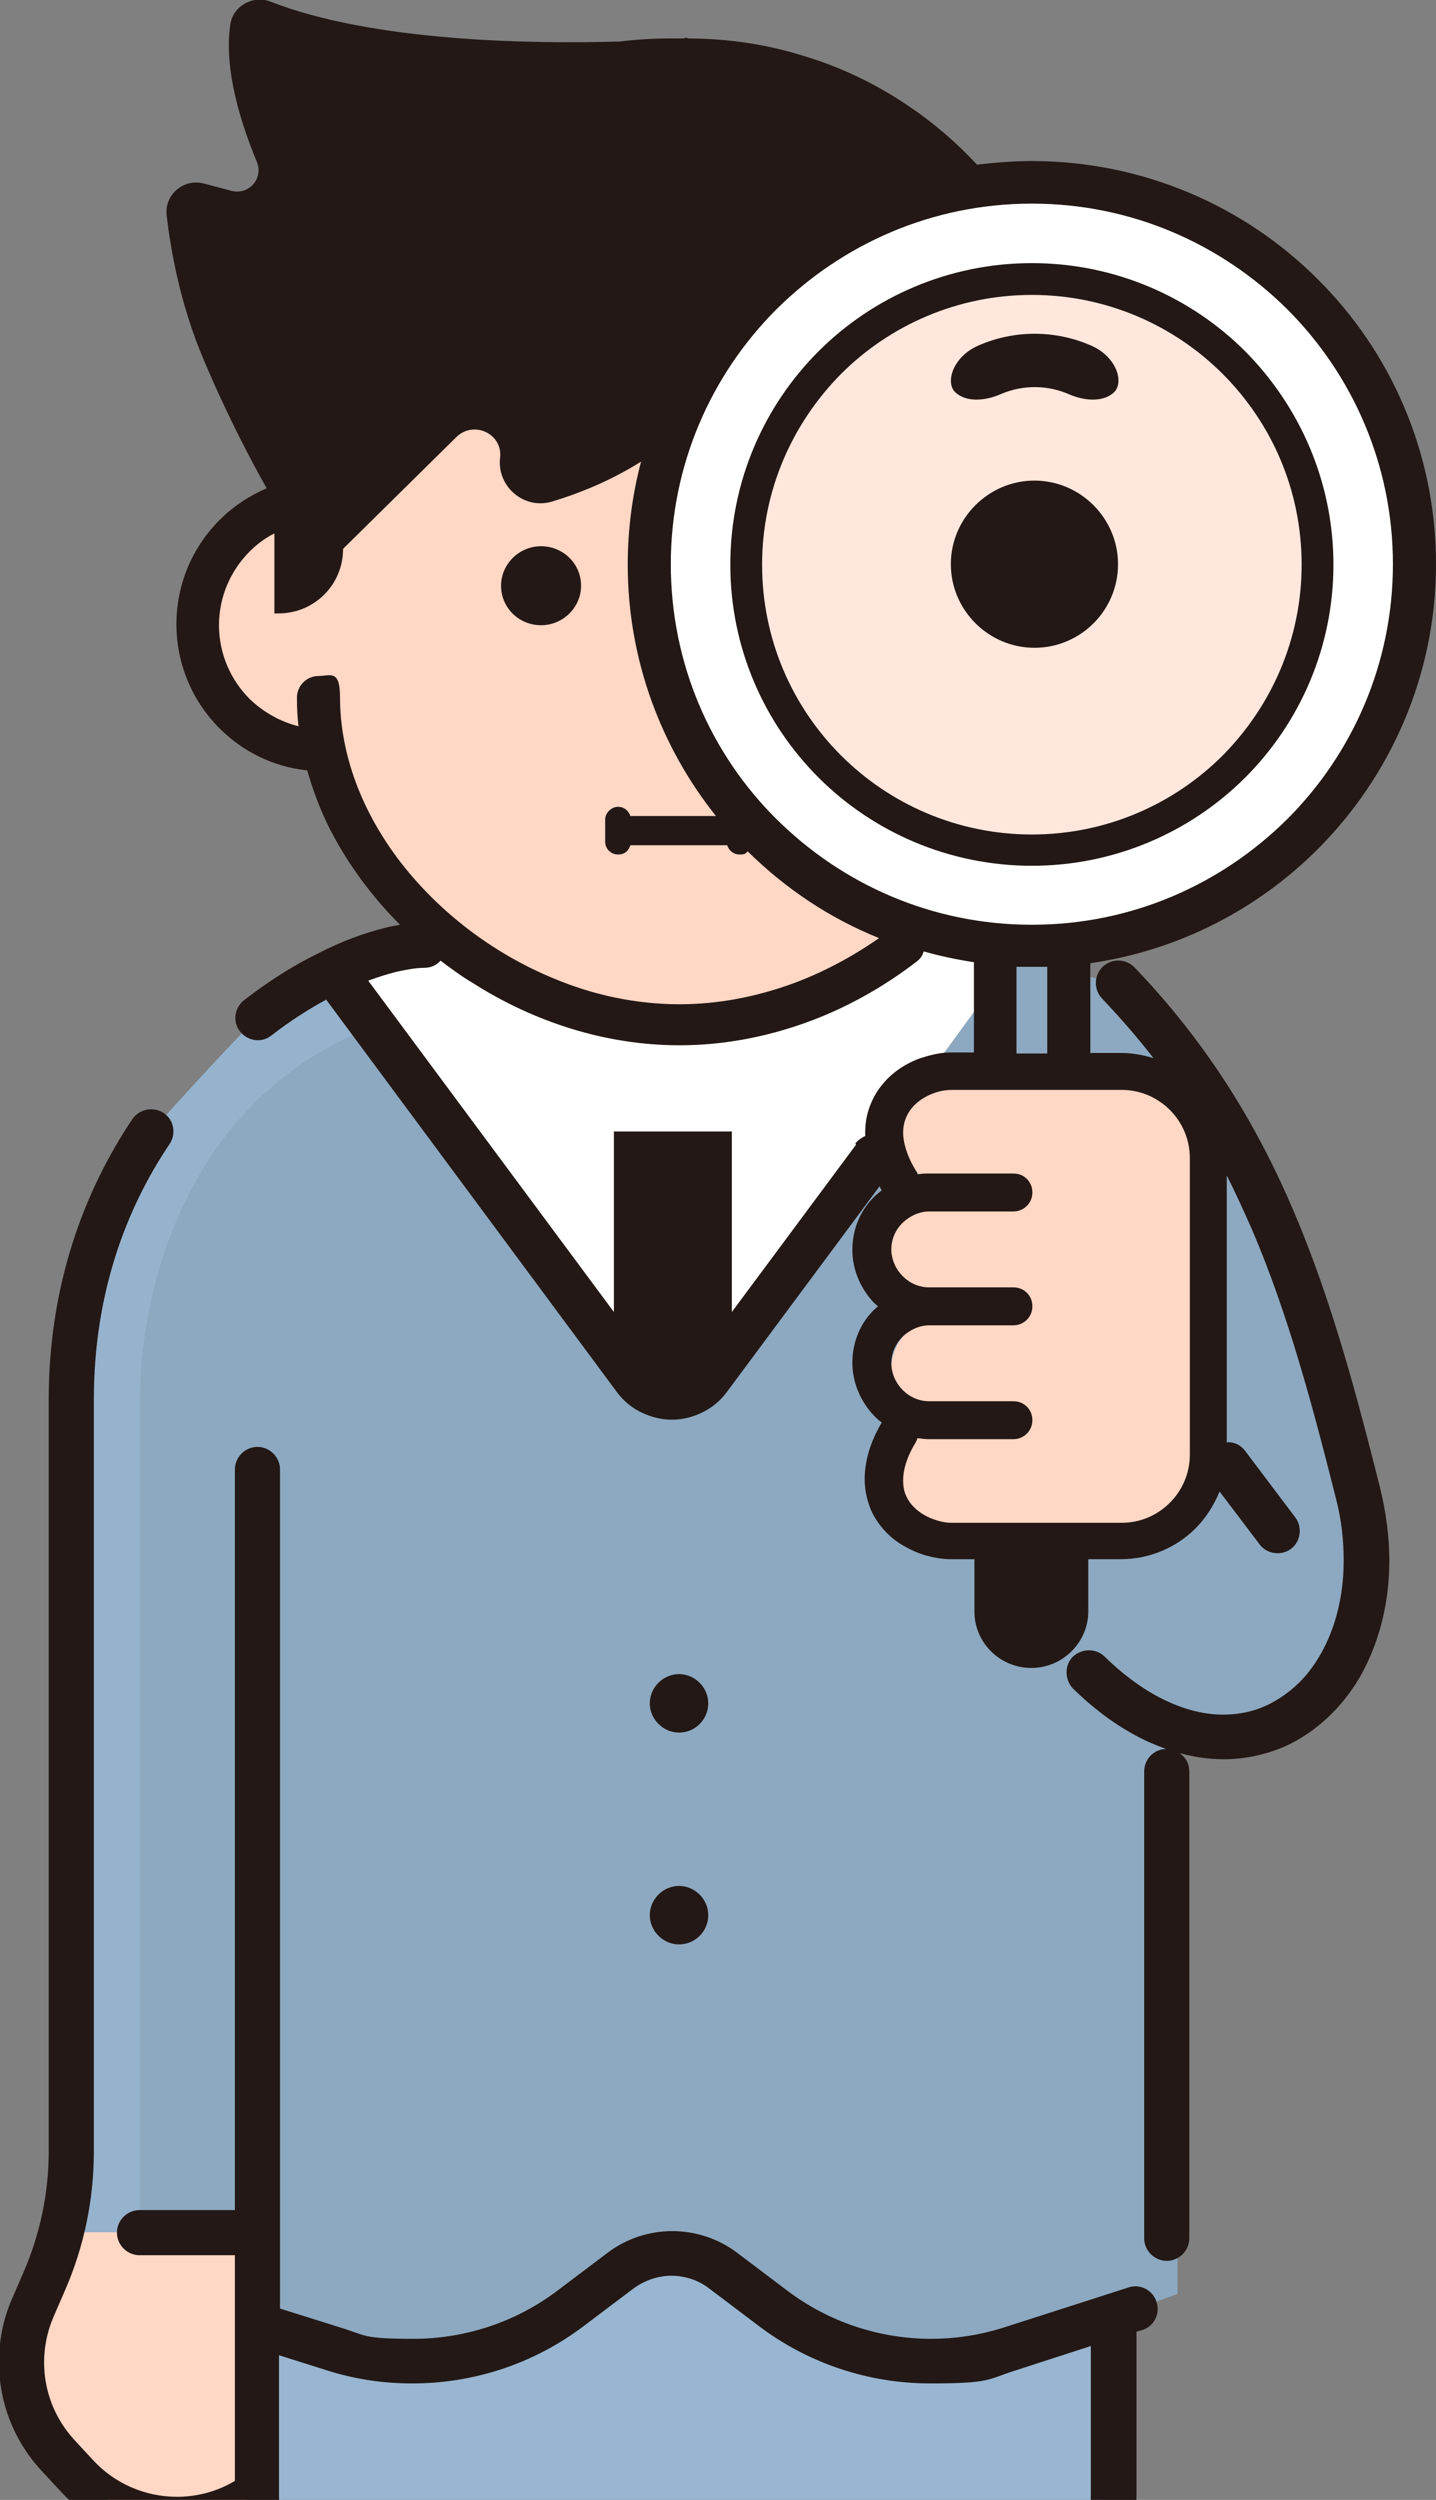 <?xml version="1.0" encoding="UTF-8"?>
<svg id="_x31_5" xmlns="http://www.w3.org/2000/svg" xmlns:xlink="http://www.w3.org/1999/xlink" version="1.1" viewBox="0 0 280 487.4">
  <rect x="0" y="0" width="280" height="487.4" fill="#808080" stroke="none"/>
  <!-- Generator: Adobe Illustrator 29.3.1, SVG Export Plug-In . SVG Version: 2.1.0 Build 151)  -->
  <defs>
    <style>
      .st0 {
        fill: #ffd7c5;
      }

      .st1 {
        fill: #ffe7de;
      }

      .st2 {
        fill: #98b6d1;
      }

      .st3 {
        fill: #231815;
      }

      .st4 {
        fill: #96b3ce;
      }

      .st5 {
        fill: #fff;
      }

      .st6 {
        fill: #8da9c1;
      }
    </style>
  </defs>
  <polygon class="st2" points="52 453.8 58.9 669.7 115.5 669.7 135 496 153.3 678.4 211.4 678.4 215.1 453.8 131.2 383.8 52 453.8"/>
  <path class="st6" d="M212.3,326.4c30.4,29.5,61.9,2.3,52.5-35.1-9.3-37.4-19-70.6-46.8-99.5l-39.3-9.5s16.4,123.6,33.6,144Z"/>
  <path class="st6" d="M229.5,447.3l-12.2,4.3c-18.4,14.1-52.7,11.4-71.3-2.3l-13.3-9.8-19.5,14.2c-9.1,6.7-19.9,10-30.7,10s-21.3-3.2-30.4-9.8v-18.6H12.1c1.3-5.1,2-10.4,2-15.7v-146.6c0-21.3,6.4-38.7,15.5-52.3,0,0,16.6-18.5,20.7-22.1,4.9-4.2,10-7.3,14.9-9.6,6.8-3.1,13.1-4.5,17.5-4.5l50-38,52.3,38c18.7,0,44.6,29.1,44.6,88.5s0,20.4,0,20.4v101.7c0,29.8,0,45.5,0,52.2Z"/>
  <path class="st0" d="M12.1,435.2c-.8,3.3-1.9,6.5-3.3,9.6l-2.3,5.3c-4.2,9.6-2.3,20.7,4.8,28.4l3.7,4c8.5,9.3,22.4,11.3,33.2,4.9l2.1-1.3h1.7v-50.9H12.1Z"/>
  <path class="st5" d="M89,183.6s-21.9,4.8-22.5,6.9c-.7,2.1,55.8,75.2,55.8,75.2,0,0,6,4.7,10.3,4.2,4.3-.5,10.1-7.8,10.1-7.8l55.2-75.8-35.3-7.5-30-33.4-43.6,38.2Z"/>
  <path class="st0" d="M202.8,97.3h0v-7.3c0-32.7-34.2-63.9-70.4-63.9s-70.4,31.2-70.4,63.9v7.4c-12.5,1.1-22.3,11.7-22.3,24.5s10.4,23.9,23.5,24.5c6.2,28.6,36.9,53.5,69.2,53.5s63-24.9,69.2-53.4h1.1c13.6,0,24.6-11,24.6-24.6s-11-24.6-24.6-24.6Z"/>
  <path class="st4" d="M77.2,198.6c-41,12.8-49.9,53.5-49.9,73.9v162.7h-15.3c1.3-5.1,2-10.4,2-15.7v-146.6c0-21.3,6.4-38.7,15.5-52.3,0,0,16.6-18.5,20.7-22.1,4.9-4.2,10-7.3,14.9-9.6l12,9.6Z"/>
  <path class="st0" d="M183.7,278.3h4.3v-1.6h-4.3c-5.5,0-9.9-4.5-9.9-9.9s4.5-9.9,9.9-9.9h3l-.2-3.1h-1.2c-5.5,0-15.2-4.5-15.2-9.9s9.8-9.9,15.2-9.9h0l-.2-3.1c-5.4,0-9.8-4.5-9.8-9.9s4.5-9.9,9.9-9.9h38.1c5.5,2.7,10.8,8.3,10.8,17.8v36c-.2,15.4-1.2,26-4.7,33.4-1.4.9-2.9,1.5-4.6,1.5l-41.3-1.6c-5.5,0-9.9-4.5-9.9-9.9,0-5.4,4.5-9.9,9.9-9.9Z"/>
  <ellipse class="st5" cx="201.2" cy="110" rx="74.6" ry="74.4"/>
  <ellipse class="st1" cx="201.2" cy="110" rx="55.8" ry="55.6"/>
  <path class="st3" d="M209.3,329.5h0Z"/>
  <path class="st3" d="M105.5,121.9c4.3,0,7.8-3.5,7.8-7.7h0c0-4.3-3.5-7.7-7.8-7.7s-7.8,3.5-7.8,7.7h0c0,4.3,3.5,7.7,7.8,7.7Z"/>
  <path class="st3" d="M241.4,683c-3.1-3.9-6.7-7-10.3-9.4-5.4-3.6-10.8-5.6-14.9-6.8-1.1-.3-2.1-.6-3-.8.6-10.8,2.3-43.2,4.1-77.7,1.1-21.2,2.1-43.3,2.9-61.8s.7-17.6,1-24.5c.2-6.9.4-12.3.4-15.9v-31.5l1.1-.3c2.3-.7,3.6-3.2,2.8-5.5-.7-2.3-3.2-3.6-5.5-2.8h0l-24.6,7.9c-4.5,1.4-9.2,2.1-13.8,2.1-10,0-19.9-3.2-28.1-9.4l-9.8-7.4c-3.7-2.8-8.2-4.2-12.6-4.2-4.4,0-8.9,1.4-12.6,4.2l-9.8,7.4c-8.2,6.2-18.1,9.4-28.1,9.4s-9.3-.7-13.9-2.1l-12.1-3.8v-163.6c0-2.4-2-4.4-4.4-4.4s-4.4,2-4.4,4.4v144.4h-18.6c-2.4,0-4.4,2-4.4,4.4s2,4.4,4.4,4.4h18.6v13.7h0v30.3c-3.5,2.1-7.4,3.1-11.3,3.1-6.1,0-12.1-2.5-16.4-7.2l-3.7-4c-3.8-4.2-5.8-9.5-5.8-15,0-3,.6-6,1.8-8.8l2.3-5.3c3.7-8.5,5.6-17.7,5.6-27v-146.6c0-20.4,6.1-37,14.8-49.9,1.3-2,.8-4.7-1.2-6-2-1.3-4.7-.8-6.1,1.2h0c-9.5,14.2-16.3,32.5-16.3,54.7v146.6c0,8.1-1.7,16.1-4.9,23.5l-2.3,5.3c-1.7,3.9-2.5,8.1-2.5,12.3,0,7.6,2.8,15.1,8.1,20.9l3.7,4c6,6.6,14.4,10.1,22.9,10.1,3.9,0,7.7-.7,11.4-2.2,0,2.6.2,5.5.3,8.7.8,24.1,2.9,66.1,4.7,102,1.4,28.3,2.8,52.9,3.3,62-.5.1-1.1.2-1.7.4-5,1.3-12.7,4-19.7,9.7-3.5,2.8-6.9,6.5-9.6,11-2.7,4.5-4.8,9.9-5.8,16.3v.3c0,0,0,5.5,0,5.5,0,2.9,1.2,5.6,3.1,7.6,1.9,1.9,4.6,3.1,7.6,3.1h77c2.7,0,5.3-1,7.2-2.8,1.9-1.7,3.2-4.1,3.5-6.9h0s4-40.3,4-40.3h0s14-141.7,14-141.7l18,182c.3,2.7,1.6,5.2,3.5,6.9,1.9,1.7,4.4,2.8,7.2,2.8h77c2.9,0,5.6-1.2,7.6-3.1,1.9-1.9,3.1-4.6,3.1-7.6v-5.9c-1.4-8.5-4.6-15.2-8.8-20.5ZM139.3,495.6c-.2-2.4-2.4-4.1-4.8-3.9-.3,0-.5,0-.8.2-.2,0-.5-.1-.8-.2-2.4-.2-4.5,1.5-4.8,3.9l-16.8,169.8h-48.5c-.6-11.9-2.6-48.2-4.5-85.5-1-20-2-40.3-2.7-57.2-.4-8.4-.7-16-.9-22.3-.2-6.3-.3-11.2-.3-14.3v-26.9l9.5,3c5.4,1.7,10.9,2.5,16.5,2.5,11.9,0,23.6-3.8,33.3-11.1l9.8-7.4c2.2-1.6,4.8-2.5,7.4-2.5,2.6,0,5.2.8,7.4,2.5l9.8,7.4c9.7,7.3,21.4,11.1,33.3,11.1s11.1-.8,16.5-2.5h0s14.8-4.8,14.8-4.8v28.7c0,3.3-.1,8.7-.4,15.6-.8,24-2.9,66-4.7,101.9-.9,18-1.8,34.4-2.4,46.4-.3,6-.6,10.8-.8,14.2,0,.4,0,.8,0,1.2h-48.5l-16.8-169.8Z"/>
  <path class="st3" d="M132.4,337.8c3.2,0,5.7-2.6,5.7-5.7s-2.6-5.7-5.7-5.7-5.7,2.6-5.7,5.7,2.6,5.7,5.7,5.7Z"/>
  <path class="st3" d="M132.4,379.1c3.2,0,5.7-2.6,5.7-5.7s-2.6-5.7-5.7-5.7-5.7,2.6-5.7,5.7,2.6,5.7,5.7,5.7Z"/>
  <path class="st3" d="M212.6,205.4v-17.6c17.2-2.5,32.6-10.5,44.3-22.2,14.2-14.2,23.1-33.9,23.1-55.6,0-21.7-8.8-41.4-23.1-55.6-14.2-14.2-34-23-55.7-23-3.6,0-7.2.3-10.7.7-4-4.3-8.4-8.1-13.3-11.4-6.2-4.2-12.9-7.5-20.2-9.7-7.2-2.3-14.9-3.5-22.9-3.5h0c0-.2-.4-.2-.8,0h-2.7c-3.3,0-6.6.2-9.8.6-17.5.5-48.2,0-68.1-7.8-3.4-1.3-7.3.9-7.8,4.5-1.3,8.9,2.2,19.6,5.2,26.8,1.3,3.2-1.6,6.5-5,5.6l-5.3-1.4c-4-1.1-7.8,2.2-7.3,6.2.8,7,2.7,17.5,7.2,28.1,4.8,11.4,9.7,20.5,12.3,25.1-3.5,1.5-6.6,3.6-9.2,6.2-5.2,5.2-8.4,12.4-8.4,20.3,0,7.9,3.2,15.1,8.4,20.3,4.5,4.5,10.4,7.5,17.1,8.2,1.1,3.8,2.5,7.6,4.3,11.2,3.5,6.9,8.2,13.3,13.8,18.9-.9.2-1.9.3-2.9.6-4,1-8.5,2.6-13.1,5-4.7,2.3-9.5,5.3-14.4,9.1-1.9,1.5-2.3,4.2-.8,6.1,1.5,1.9,4.2,2.3,6.1.8h0c3.6-2.8,7.2-5.1,10.7-7l56.6,76.4c1.3,1.8,3,3.2,4.9,4.1,1.9.9,3.9,1.4,5.9,1.4s4.1-.5,5.9-1.4c1.9-.9,3.6-2.3,4.9-4.1l29.7-40c.1.2.2.5.4.7,0,0,0,0,0,.1-.5.4-1,.8-1.4,1.2-2.7,2.6-4.3,6.3-4.3,10.4,0,4,1.7,7.7,4.3,10.4.2.2.5.4.7.6-.2.2-.5.4-.7.6-2.7,2.6-4.3,6.3-4.3,10.4,0,4,1.7,7.7,4.3,10.4.4.4.9.9,1.4,1.2,0,0,0,0,0,.1h0c-2.3,3.9-3.3,7.6-3.3,11,0,2.4.6,4.7,1.5,6.6,1.5,2.9,3.8,5.2,6.5,6.6,2.6,1.5,5.6,2.3,8.5,2.4h0s4.9,0,4.9,0v10.2c0,6.1,5,11,11.1,11s11.1-5,11.1-11v-10.2h6.3c5.7,0,10.9-2.3,14.6-6,2-2,3.6-4.5,4.7-7.2l7.8,10.3c1.4,1.9,4.2,2.3,6.1.9,1.9-1.4,2.3-4.2.9-6.1l-9.8-13c-.9-1.2-2.2-1.8-3.6-1.7v-52c1.8,3.5,3.4,7.1,5,10.7,6.9,16.2,11.6,33.6,16.3,52.3,1.1,4.2,1.5,8.3,1.5,12.1,0,9.1-2.8,16.7-7,21.9-2.1,2.6-4.7,4.6-7.4,6-2.8,1.4-5.8,2.1-9.1,2.1-3.4,0-7-.8-10.9-2.6-3.9-1.8-8-4.6-12.2-8.7-1.7-1.7-4.5-1.6-6.2,0-1.7,1.7-1.6,4.5,0,6.2,4.8,4.7,9.7,8.1,14.7,10.4,1.2.5,2.3,1,3.5,1.4-2.4,0-4.3,2-4.3,4.4v91c0,2.4,2,4.4,4.4,4.4s4.4-2,4.4-4.4v-91c0-1.5-.7-2.8-1.9-3.6,2.9.8,5.8,1.2,8.6,1.2,4.6,0,9.1-1.1,13-3,5.9-3,10.8-7.9,14.1-14,3.3-6.2,5.2-13.6,5.2-21.7,0-4.5-.6-9.3-1.8-14.2-4.7-18.7-9.5-36.6-16.7-53.6-7.2-17-16.9-33-31.2-47.9-1.7-1.7-4.4-1.8-6.2-.1-1.7,1.7-1.8,4.4-.1,6.2,3.6,3.8,7,7.7,10,11.6-2-.6-4.1-1-6.2-1h-6ZM204.3,205.4h-6.1v-16.9c1,0,2,0,3,0s2,0,3,0v16.9ZM251,60.3c12.7,12.7,20.6,30.3,20.6,49.7,0,19.4-7.9,37-20.6,49.7-12.8,12.7-30.3,20.6-49.8,20.6-19.5,0-37-7.9-49.8-20.6-12.8-12.7-20.6-30.3-20.6-49.7,0-19.4,7.9-37,20.6-49.7,12.8-12.7,30.3-20.6,49.8-20.6,19.5,0,37,7.9,49.8,20.6ZM69.4,152.6c-2-5.4-3.1-11-3.1-16.6s-1.9-4.2-4.2-4.2-4.2,1.9-4.2,4.2.1,3.8.3,5.6c-3.6-.9-6.9-2.8-9.5-5.3-3.7-3.7-6-8.8-6-14.4,0-5.6,2.3-10.7,6-14.4,1.4-1.4,3-2.6,4.8-3.5v15.6h.8c7,0,12.6-5.6,12.6-12.6l22.1-21.8c3.4-3.3,9.1-.6,8.5,4.1-.6,5.6,4.7,10.1,10.1,8.5,5-1.5,11.2-3.9,17.4-7.8-1.7,6.4-2.6,13.2-2.6,20.1,0,18.5,6.5,35.6,17.2,49h-16.7c-.3-1-1.2-1.8-2.4-1.8s-2.5,1.1-2.5,2.5v4.3c0,1.4,1.1,2.5,2.5,2.5s2.1-.8,2.4-1.8h18.9c.3,1,1.2,1.8,2.4,1.8s1.1-.2,1.6-.6c7.3,7.2,15.9,13,25.6,16.9-5.3,3.7-11.1,6.8-17.2,9-7,2.5-14.3,3.9-21.7,3.9-8.5,0-16.9-1.8-24.7-5.1-11.8-4.9-22.2-12.9-29.7-22.6-3.7-4.8-6.7-10.1-8.7-15.5ZM166.9,223.2h0l-24.2,32.6v-35.2h-23v35.2l-47.9-64.6c1.9-.7,3.8-1.3,5.4-1.7,2.2-.5,4-.8,5.5-.8,1.3,0,2.4-.5,3.2-1.4,2,1.5,4,3,6.2,4.3,11.9,7.6,25.9,12.2,40.4,12.2,8.5,0,16.8-1.6,24.6-4.4,7.8-2.8,15.1-6.9,21.6-11.9.7-.5,1.2-1.2,1.4-2,3.2.9,6.5,1.6,9.8,2.1v17.6h-4.6c-2,0-3.9.5-5.8,1.1-2.8,1-5.5,2.7-7.5,5.2-1,1.2-1.8,2.6-2.4,4.2-.6,1.6-.9,3.3-.9,5.1,0,.2,0,.5,0,.7-.7.3-1.4.8-1.9,1.4ZM232,283.6c0,3.7-1.5,7-3.9,9.4-2.4,2.4-5.7,3.9-9.4,3.9h-33.2c-1.2,0-2.4-.3-3.5-.7-1.7-.6-3.2-1.6-4.3-2.9-.5-.6-.9-1.3-1.2-2.1-.3-.8-.4-1.6-.4-2.6,0-1.9.6-4.3,2.4-7.3.2-.3.3-.6.4-.9.8.1,1.5.2,2.3.2h16.4c2,0,3.7-1.6,3.7-3.7s-1.6-3.7-3.7-3.7h-16.4c-2,0-3.8-.8-5.2-2.2-1.3-1.3-2.2-3.2-2.2-5.2,0-2,.8-3.8,2.2-5.2,1.4-1.3,3.2-2.2,5.2-2.2h16.4c2,0,3.7-1.6,3.7-3.7s-1.6-3.7-3.7-3.7h-16.4c-2,0-3.8-.8-5.2-2.2-1.3-1.3-2.2-3.2-2.2-5.2,0-2,.8-3.8,2.2-5.2,1.4-1.3,3.2-2.2,5.2-2.2h16.4c2,0,3.7-1.6,3.7-3.7s-1.6-3.7-3.7-3.7h-16.4c-.8,0-1.6,0-2.3.2,0-.3-.2-.6-.4-.9-1.8-3-2.4-5.5-2.4-7.3,0-1.3.3-2.4.8-3.4.7-1.4,1.9-2.6,3.5-3.5,1.6-.9,3.4-1.4,5.2-1.4h33.1c3.7,0,7,1.5,9.4,3.9,2.4,2.4,3.9,5.7,3.9,9.4v57.5h0Z"/>
  <path class="st3" d="M159.6,151.6c10.6,10.6,25.4,17.2,41.6,17.2,16.2,0,31-6.6,41.6-17.2,10.6-10.6,17.2-25.3,17.2-41.5,0-16.2-6.6-30.9-17.2-41.6-10.6-10.6-25.4-17.2-41.6-17.2-16.2,0-31,6.6-41.6,17.2-10.6,10.6-17.2,25.3-17.2,41.6,0,16.2,6.6,30.9,17.2,41.5ZM164,72.9c9.5-9.5,22.7-15.4,37.2-15.4,14.5,0,27.7,5.9,37.2,15.4,9.5,9.5,15.4,22.6,15.4,37.2,0,14.5-5.9,27.6-15.4,37.2-9.5,9.5-22.7,15.4-37.2,15.4-14.5,0-27.7-5.9-37.2-15.4-9.5-9.5-15.4-22.6-15.4-37.2,0-14.5,5.9-27.6,15.4-37.2Z"/>
  <path class="st3" d="M201.7,126.3c9,0,16.3-7.3,16.3-16.3h0c0-9-7.4-16.3-16.3-16.3s-16.3,7.3-16.3,16.3h0c0,9,7.4,16.3,16.3,16.3Z"/>
  <path class="st3" d="M195,76.9c4.3-1.9,9.2-1.9,13.5,0,2.8,1.2,6.4,1.6,8.6-.3,2.2-1.9.7-7-4.3-9.2-7-3.1-15.1-3.1-22.1,0-5,2.2-6.5,7.4-4.3,9.2,2.2,1.9,5.8,1.5,8.6.3Z"/>
</svg>